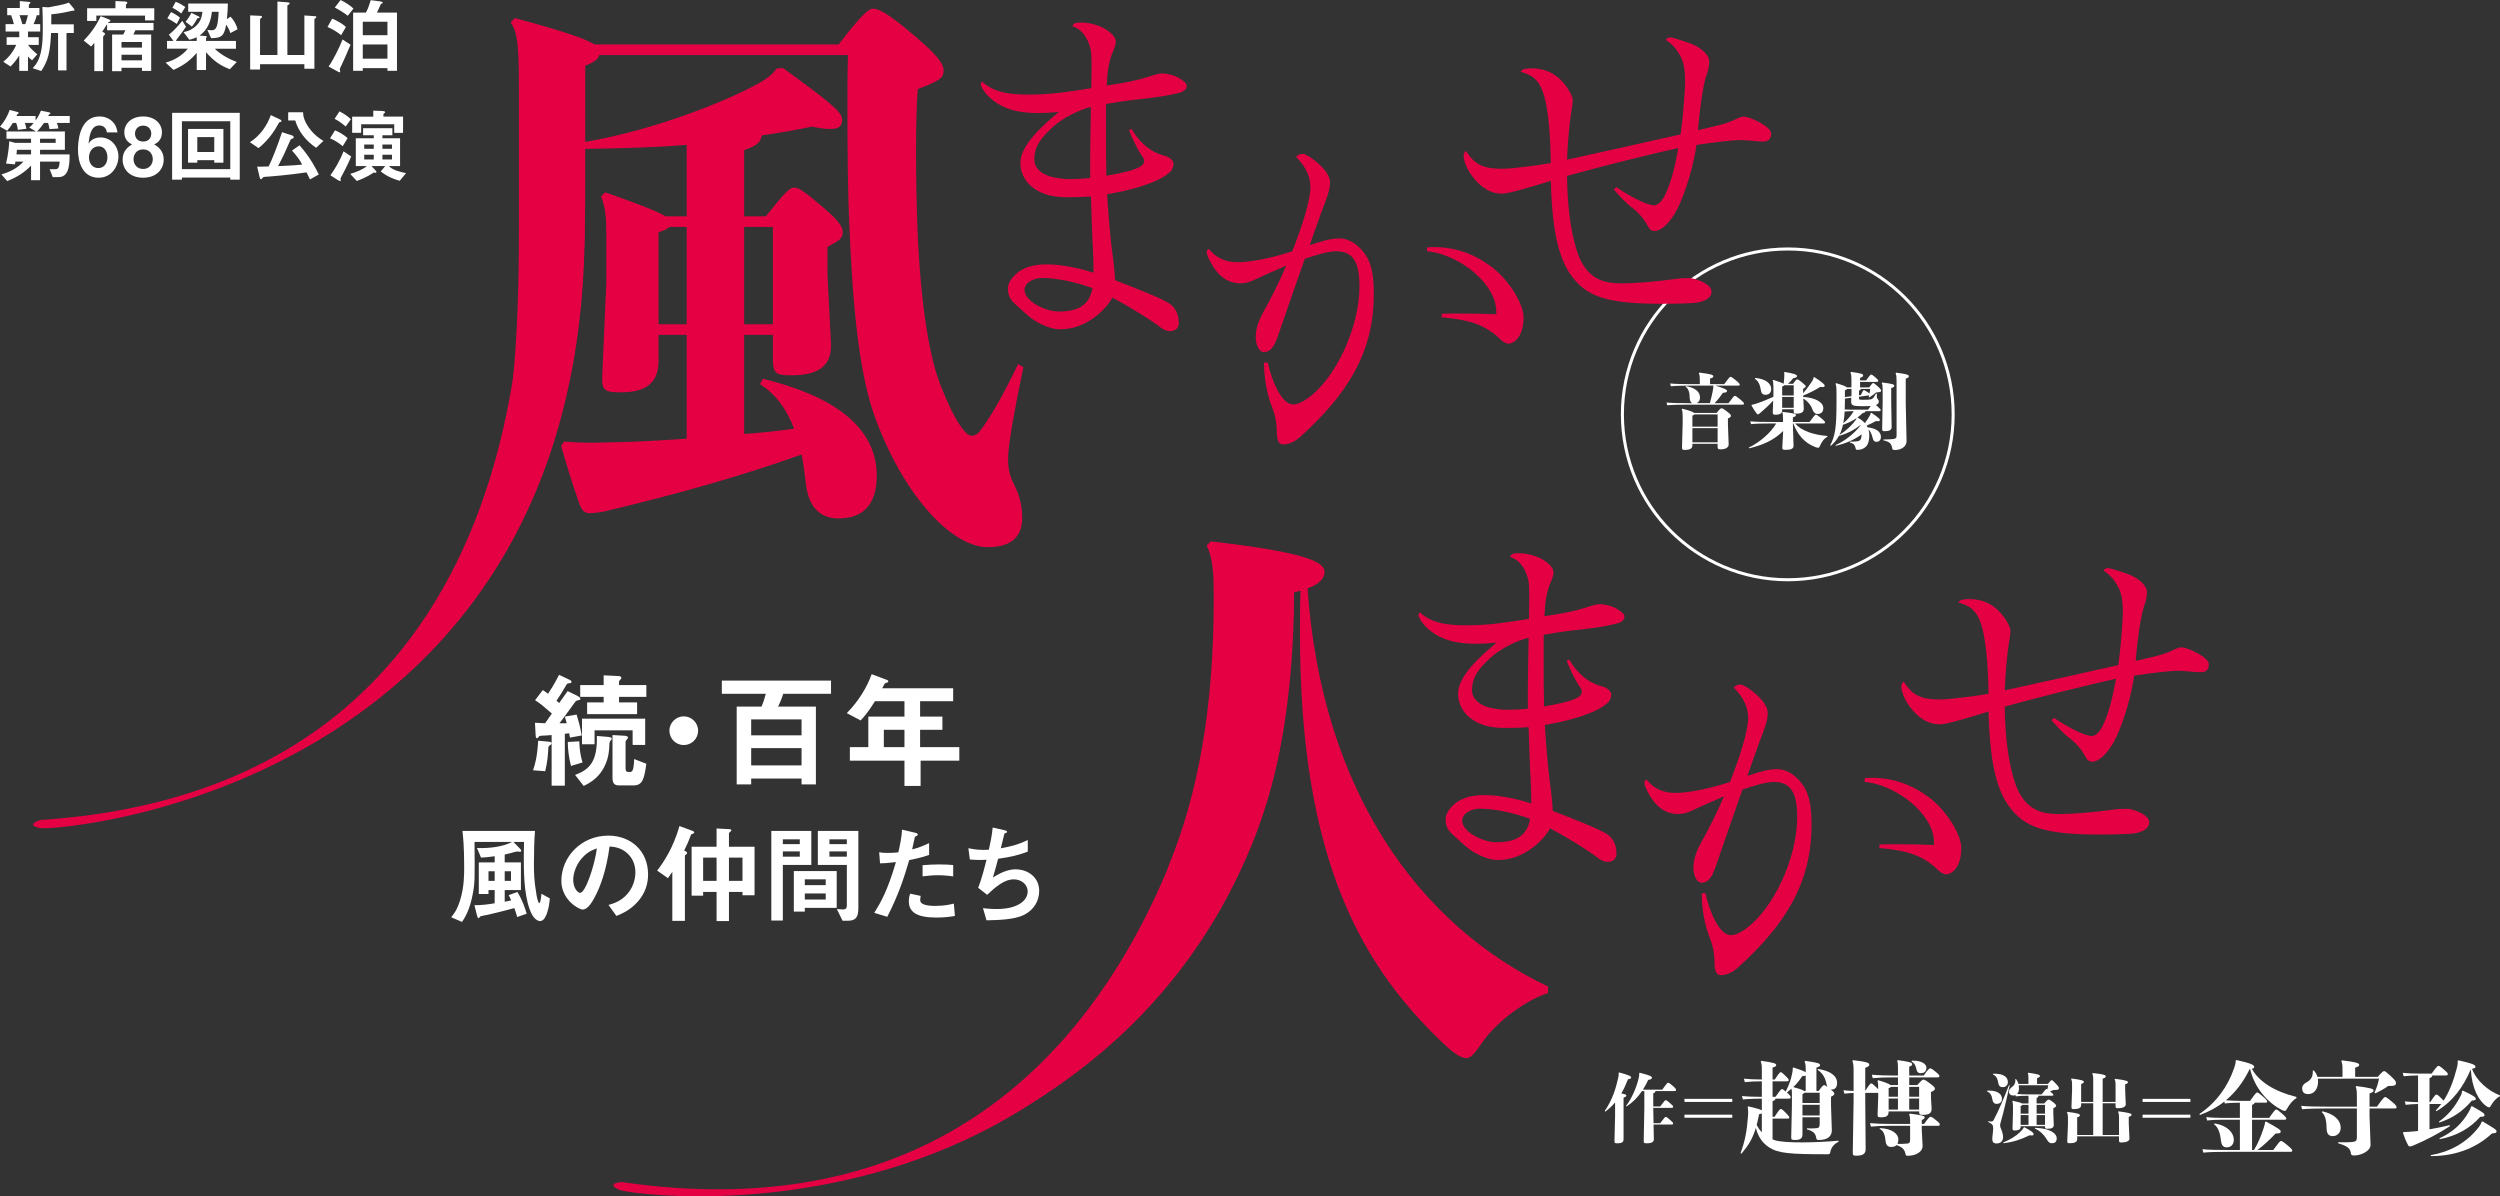 <!-- Generator: Adobe Illustrator 24.1.3, SVG Export Plug-In  -->
<svg version="1.1" xmlns="http://www.w3.org/2000/svg" xmlns:xlink="http://www.w3.org/1999/xlink" x="0px" y="0px"
	 width="697.407px" height="333.72px" viewBox="0 0 697.407 333.72"
	 style="overflow:visible;enable-background:new 0 0 697.407 333.72;" xml:space="preserve">
<rect x="0" y="0" width="697.407" height="333.72" fill="#333333" stroke="none"/>
<style type="text/css">
	.st0{fill:#FFFFFF;}
	.st1{fill:#E50044;}
</style>
<defs>
</defs>
<g>
	<g>
		<path class="st0" d="M7.809,8.801v1.58h3.002v2.144H7.809c0.812,1.129,1.94,2.1,2.596,2.618l-1.444,1.67
			c-0.564-0.384-0.881-0.699-1.151-1.061v4.017H5.371v-4.287c-0.654,1.038-1.58,2.257-2.438,3.069l-2.008-1.31
			c1.512-1.264,2.708-2.686,3.588-4.717H1.851v-2.144h3.521v-1.58H1.558V6.725h2.324c-0.136-0.474-0.451-1.67-0.768-2.482H2.009
			V2.233h3.521v-1.94l2.482,0.226c0.339,0.022,0.474,0.091,0.474,0.203c0,0.113-0.112,0.226-0.203,0.294
			C8.237,1.061,8.057,1.219,8.057,1.354v0.88h2.934v2.009h-0.722c-0.248,0.926-0.474,1.58-0.902,2.482h1.85v2.076H7.809z
			 M5.438,4.242c0.294,0.745,0.564,1.603,0.79,2.482h0.835c0.181-0.519,0.52-1.489,0.723-2.482H5.438z M20.266,3.001
			c-0.203,0-0.744,0.136-0.992,0.203c-0.113,0.022-2.618,0.609-4.966,0.79c0.023,0.723,0,1.061-0.022,2.799h6.297v2.414h-2.031
			v10.427h-2.347V9.207H14.24c-0.248,5.552-0.835,7.696-2.73,10.607l-2.393-0.79c0.745-0.835,1.219-1.399,1.716-2.618
			c0.902-2.257,1.105-4.92,1.105-8.44c0-2.008-0.022-4.017-0.113-6.025l1.399,0.09c0.248,0.023,0.587-0.045,0.677-0.045
			c3.634-0.699,4.04-0.79,5.304-1.264l1.354,1.625c0.067,0.09,0.226,0.316,0.226,0.474C20.785,3.001,20.649,3.001,20.266,3.001z"/>
		<path class="st0" d="M37.774,8.44L37.21,9.636h4.965v10.156h-2.572v-0.881h-5.71v0.948h-2.618V9.636h3.114l0.587-1.195h-5.1V6.725
			c-0.723,1.174-0.971,1.558-1.354,2.122c0.429,0.18,0.768,0.36,0.768,0.632c0,0.18-0.158,0.315-0.271,0.429
			c-0.112,0.09-0.248,0.226-0.248,0.338v9.592h-2.46v-7.922c-0.135,0.181-0.384,0.542-0.88,1.062l-2.076-1.647
			c1.76-1.828,3.362-3.882,4.739-6.815l1.94,0.744c0.249,0.091,0.768,0.294,0.768,0.52c0,0.181-0.203,0.248-0.293,0.293
			c-0.249,0.091-0.294,0.136-0.406,0.316h12.728V8.44H37.774z M40.46,5.687V4.355H26.874v1.489h-2.572V2.302H32.2V0.293l1.918,0.091
			c0.226,0,1.399-0.023,1.399,0.36c0,0.248-0.158,0.316-0.384,0.542v1.016h7.898v3.385H40.46z M39.603,11.712h-5.71v1.558h5.71
			V11.712z M39.603,15.278h-5.71v1.557h5.71V15.278z"/>
		<path class="st0" d="M64.264,9.229c-0.203-0.744-0.768-1.827-1.174-2.347c-0.586,3.182-1.264,3.724-4.197,3.769L57.832,8.35
			c0.181,0.022,1.038,0.091,1.241,0.091c1.331,0,1.737-1.196,1.918-5.146h-1.896c-0.384,4.265-2.392,5.822-3.43,6.635l1.67,0.112
			c0.181,0.022,0.338,0.046,0.338,0.226c0,0.113-0.203,0.406-0.203,0.497v0.654h8.351v2.166h-5.913
			c1.489,1.558,4.22,3.024,6.139,3.701l-1.941,2.031c-2.708-1.083-4.22-2.099-6.635-4.717v4.92h-2.595v-4.762
			c-1.692,1.941-3.386,3.386-6.478,4.739l-2.211-2.031c2.234-0.563,4.648-1.94,6.206-3.882h-5.8v-2.166h1.782l-1.264-1.761
			c0.475-0.315,1.828-1.489,3.746-3.836l1.038,1.647c-0.722,1.061-1.737,2.392-2.64,3.588c-0.068,0.113-0.113,0.226-0.158,0.361
			h5.777v-1.038c-0.474,0.248-0.632,0.293-2.031,0.722l-1.647-2.144c0.857-0.181,1.737-0.361,2.934-1.264
			c1.919-1.467,2.145-3.024,2.348-4.4h-3.973V0.992h11.059c-0.045,1.783-0.091,2.731-0.271,4.333l1.016-0.677
			c0.881,0.88,1.647,2.234,1.964,3.521L64.264,9.229z M49.324,6.68c-0.79-0.564-1.94-1.241-2.641-1.58l1.016-1.715
			c0.564,0.226,1.692,0.835,2.505,1.534L49.324,6.68z M50.565,3.769c-0.857-0.723-1.851-1.286-2.46-1.603l0.902-1.67
			c0.993,0.339,2.054,1.016,2.686,1.467L50.565,3.769z M55.102,5.055c-0.09,0.158-0.79,1.444-1.558,2.37L51.762,6.07
			c0.677-0.768,1.399-1.918,1.625-2.482l1.851,0.902c0.135,0.068,0.429,0.181,0.429,0.361C55.666,4.942,55.62,5.122,55.102,5.055z"
			/>
		<path class="st0" d="M87.955,5.122c-0.022,0.023-0.248,0.158-0.248,0.271v13.789h-2.799v-1.264H72.541v1.489h-2.753V4.287
			l2.866,0.136c0.293,0.022,0.451,0.136,0.451,0.339c0,0.135-0.181,0.248-0.293,0.315c-0.091,0.068-0.271,0.181-0.271,0.294v9.975
			h4.853V0.429l2.934,0.226c0.226,0.022,0.474,0.067,0.474,0.338c0,0.158-0.226,0.249-0.315,0.316
			c-0.113,0.045-0.316,0.158-0.316,0.271v13.767h4.739V4.311l2.979,0.203c0.226,0.022,0.361,0.067,0.361,0.248
			C88.249,4.919,88.068,5.055,87.955,5.122z"/>
		<path class="st0" d="M95.173,9.816c-1.129-0.925-2.573-1.782-3.814-2.279l1.31-2.347c1.421,0.609,2.911,1.467,3.836,2.324
			L95.173,9.816z M95.173,18.393c-0.136,0.248-0.384,0.699-0.384,0.925c0,0.091,0.112,0.497,0.112,0.587
			c0,0.136-0.045,0.271-0.18,0.271c-0.136,0-0.475-0.203-0.609-0.271l-2.438-1.354c1.173-1.647,3.023-5.259,3.882-7.538l2.233,1.467
			C97.181,13.969,95.511,17.738,95.173,18.393z M97.023,4.4c-0.857-0.677-2.348-1.67-3.634-2.279L95.015,0
			c1.331,0.632,2.844,1.647,3.588,2.392L97.023,4.4z M108.081,19.746v-0.744h-6.883v0.744h-2.686V3.521h3.565
			c0.654-1.151,1.174-2.934,1.332-3.476l2.482,0.315c0.293,0.046,0.88,0.113,0.88,0.384c0,0.068-0.045,0.158-0.136,0.203
			c-0.338,0.136-0.384,0.158-0.474,0.361c-0.022,0.045-0.677,1.534-0.993,2.212h5.574v16.226H108.081z M108.081,6.07h-6.883v3.746
			h6.883V6.07z M108.081,12.412h-6.883v3.949h6.883V12.412z"/>
		<path class="st0" d="M15.865,34.297c0.203,0.43,0.294,0.768,0.429,1.558l-2.482,0.158c-0.112-0.677-0.203-1.083-0.406-1.716
			h-1.128c-0.678,0.926-1.129,1.558-1.941,2.37H18.1v5.123h-6.929v1.286h8.237c0.022,0.88,0,2.663-0.338,3.927
			c-0.632,2.415-2.189,2.415-3.092,2.415h-1.264l-0.858-2.212h1.58c0.902,0,1.083-0.632,1.219-2.121h-5.484v5.19H8.666V46.19
			c-1.828,1.964-4.152,3.34-6.657,4.333L0.384,48.65c2.324-0.654,4.536-1.76,6.139-3.565H4.333c-0.067,0.361-0.09,0.451-0.181,0.767
			l-2.46-0.226c0.655-2.708,0.881-5.506,0.881-6.229l1.625,0.451h4.468v-1.15h-6.86v-2.031h8.237l-1.896-1.105
			c0.519-0.406,0.79-0.678,1.241-1.265h-2.46c0.158,0.406,0.293,0.768,0.429,1.625l-2.37,0.294
			c-0.112-0.835-0.226-1.264-0.474-1.919H3.589c-0.632,1.039-1.038,1.558-1.603,2.167L0,35.336c1.332-1.58,2.076-2.935,2.708-4.672
			l2.257,0.609c0.113,0.022,0.249,0.09,0.249,0.248c0,0.136-0.113,0.203-0.316,0.316c-0.136,0.09-0.136,0.112-0.293,0.519H9.93
			v1.241c0.632-0.902,1.062-1.625,1.49-2.73l2.46,0.519c0.067,0.022,0.18,0.091,0.18,0.203c0,0.113-0.112,0.181-0.248,0.249
			c-0.158,0.09-0.181,0.135-0.361,0.519h6.004v1.94H15.865z M8.666,41.79H4.717c-0.067,0.857-0.067,0.925-0.112,1.286h4.062V41.79z
			 M15.526,38.698h-4.355v1.15h4.355V38.698z"/>
		<path class="st0" d="M27.528,49.576c-4.536,0-5.777-4.401-5.777-7.786c0-1.738,0.158-9.298,6.049-9.298
			c1.354,0,2.572,0.474,3.521,1.376c0.902,0.858,1.173,1.58,1.467,3.069h-2.979c-0.09-1.016-0.812-1.94-2.076-1.94
			c-2.414,0-2.775,2.889-3.046,5.101c0.857-1.49,2.459-1.761,3.362-1.761c2.753,0,4.987,2.279,4.987,5.326
			C33.035,46.371,31.14,49.576,27.528,49.576z M27.528,40.819c-1.782,0-2.708,1.58-2.708,3.114c0,1.716,1.061,2.957,2.596,2.957
			c1.376,0,2.55-1.062,2.55-2.979C29.966,42.151,29.019,40.819,27.528,40.819z"/>
		<path class="st0" d="M39.938,49.576c-3.701,0.022-5.732-2.303-5.732-5.078c0-2.527,1.692-3.634,2.618-4.221
			c-1.986-0.88-2.145-2.617-2.145-3.385c0-2.279,1.851-4.4,5.259-4.4c3.385,0,5.235,2.121,5.235,4.4
			c0,0.812-0.158,2.505-2.144,3.385c0.947,0.587,2.64,1.693,2.64,4.221C45.67,47.273,43.616,49.576,39.938,49.576z M39.938,41.677
			c-2.054,0-2.686,1.647-2.686,2.73c0,1.287,0.835,2.731,2.686,2.731c1.828,0,2.686-1.444,2.686-2.731
			C42.624,43.324,41.969,41.677,39.938,41.677z M39.938,35.042c-1.513,0-2.279,1.105-2.279,2.234c0,1.061,0.632,2.212,2.279,2.212
			c1.625,0,2.257-1.151,2.257-2.212C42.195,36.147,41.45,35.042,39.938,35.042z"/>
		<path class="st0" d="M64.241,50.117V49.53H50.746v0.587h-2.731V31.477h18.867v18.641H64.241z M64.241,33.823H50.746v13.36h13.495
			V33.823z M59.772,45.378v-0.699h-4.738v0.699h-2.573v-9.41h9.862v9.41H59.772z M59.772,38.247h-4.738v4.152h4.738V38.247z"/>
		<path class="st0" d="M78.16,34.049c-0.293,0.068-0.293,0.068-0.496,0.451c-2.212,4.153-4.762,6.184-5.552,6.815l-2.392-1.646
			c2.73-1.693,4.807-4.604,5.822-7.561l2.708,1.286c0.181,0.091,0.271,0.248,0.271,0.339C78.521,33.959,78.318,34.026,78.16,34.049z
			 M86.466,50.05c-0.339-0.745-0.542-1.151-0.948-1.964c-5.483,0.79-9.613,1.106-11.555,1.241c-0.315,0.022-0.519,0.046-0.677,0.249
			c-0.271,0.36-0.294,0.405-0.451,0.405c-0.226,0-0.339-0.248-0.406-0.541l-0.7-2.956c0.497,0.022,0.768,0.022,3.205-0.046
			c0.925-1.782,2.55-5.958,3.746-9.568l2.799,0.902c0.293,0.091,0.451,0.294,0.451,0.475c0,0.293-0.158,0.36-0.609,0.519
			c-0.226,0.067-0.248,0.158-0.564,0.857c-1.512,3.476-1.692,3.859-3.182,6.726c3.994-0.181,5.28-0.294,6.725-0.429
			c-0.654-1.264-1.354-2.234-2.844-3.927l2.1-1.467c3.137,3.565,4.648,6.68,5.371,8.146L86.466,50.05z M88.181,41.226
			c-3.024-2.054-4.987-4.739-5.822-7.628h-1.964v-2.279h4.152c0.023,0.699,0.091,2.121,1.603,4.266
			c1.558,2.211,3.34,3.272,4.085,3.724L88.181,41.226z"/>
		<path class="st0" d="M95.602,40.774c-1.016-0.835-2.325-1.715-3.543-2.189l1.398-2.234c1.196,0.475,2.596,1.332,3.521,2.189
			L95.602,40.774z M95.173,49.396c-0.181,0.293-0.203,0.36-0.203,0.474c0,0.067,0.112,0.384,0.112,0.451s-0.045,0.181-0.181,0.181
			c-0.248,0-0.88-0.406-0.902-0.429l-1.828-1.174c1.174-1.625,2.596-3.927,3.656-6.68l2.144,1.422
			C97.203,45.559,95.533,48.809,95.173,49.396z M96.437,35.29c-1.332-1.15-2.325-1.737-3.092-2.144l1.354-2.076
			c1.647,0.857,2.37,1.444,3.183,2.188L96.437,35.29z M111.512,50.434c-1.489-0.406-3.476-1.129-5.304-2.618l1.264-1.489h-3.836
			l1.173,1.264c0.113,0.112,0.203,0.203,0.203,0.384c0,0.158-0.09,0.226-0.315,0.226c-0.091,0-0.181,0-0.475-0.067
			c-0.293,0.226-1.873,1.331-4.693,2.347L97.7,48.515c1.737-0.519,3.633-1.286,4.626-2.188h-3.069v-7.764h5.011v-0.835h-2.979
			v-1.963h8.17v1.963h-2.776v0.835h4.92v7.764h-3.114c1.061,1.196,3.498,1.715,4.784,1.963L111.512,50.434z M109.977,37.073v-2.415
			h-9.229v2.393h-2.506v-4.514h5.891v-1.67l2.393,0.09c0.632,0.022,0.925,0.136,0.925,0.361c0,0.067-0.045,0.136-0.158,0.203
			c-0.181,0.136-0.338,0.248-0.338,0.339v0.677h5.483v4.536H109.977z M104.268,40.323h-2.663v1.195h2.663V40.323z M104.268,43.166
			h-2.663v1.31h2.663V43.166z M109.345,40.323h-2.663v1.195h2.663V40.323z M109.345,43.166h-2.663v1.31h2.663V43.166z"/>
	</g>
	<g>
		<g>
			<path class="st0" d="M451.719,299.173c2.824,0.795,3.306,1.046,3.306,1.402c0,0.209-0.146,0.397-0.879,0.502
				c-0.544,1.381-1.13,2.698-1.861,3.953c1.088,0.188,1.401,0.335,1.401,0.586c0,0.23-0.146,0.355-0.774,0.565v11.693
				c0,0.837-0.69,1.067-1.715,1.067c-0.67,0-0.837-0.042-0.816-0.753l0.168-6.862v-3.786c-0.754,0.921-1.653,1.757-2.72,2.553
				l-0.168-0.168c2.155-3.222,3.055-6.004,3.808-9.539c0.062-0.272,0.084-0.481,0.084-0.712c0-0.125,0-0.251-0.021-0.397
				L451.719,299.173z M458.706,309.257v-4.896h-0.648c-1.234,1.82-2.657,3.242-4.33,4.31l-0.126-0.146
				c1.548-2.029,2.804-4.896,3.431-7.364c0.188-0.731,0.251-1.15,0.251-1.485c0-0.104,0-0.209-0.021-0.292l0.167-0.126
				c2.992,0.753,3.39,1.025,3.39,1.401c0,0.335-0.293,0.481-1.025,0.586c-0.46,1.004-0.962,1.903-1.485,2.74h5.377
				c1.233-1.694,1.443-1.945,1.652-1.945s0.46,0.146,1.234,0.816c0.878,0.753,0.983,0.962,0.983,1.192
				c0,0.251-0.126,0.313-0.503,0.313h-5.229c-0.042,0.313-0.209,0.481-0.628,0.648v3.661h1.925c1.13-1.507,1.381-1.758,1.548-1.758
				c0.23,0,0.461,0.168,1.13,0.754c0.795,0.689,0.941,0.836,0.941,1.066c0,0.251-0.125,0.313-0.46,0.313h-5.084l0.084,4.289h1.841
				c1.13-1.506,1.381-1.758,1.548-1.758c0.21,0,0.419,0.105,1.109,0.732c0.773,0.712,0.962,0.858,0.962,1.088
				c0,0.251-0.125,0.313-0.46,0.313h-5l0.084,4.059c0.021,0.754-0.544,1.172-2.009,1.172c-0.711,0-0.837-0.084-0.815-0.795
				L458.706,309.257z"/>
			<path class="st0" d="M469.897,307.395v-0.857h13.348v0.857H469.897z M469.897,311.809v-0.857h13.348v0.857H469.897z"/>
			<path class="st0" d="M499.878,308.317v-2.883c0-0.679,0-1.215-0.141-1.724c-0.396,0.367-0.848,0.706-1.271,1.045
				c0.876,0.792,1.073,1.046,1.073,1.385c0,0.227-0.142,0.34-0.594,0.34H495.3c-0.027,0.311-0.197,0.452-0.819,0.706v4.352h0.565
				c1.215-1.893,1.526-2.176,1.724-2.176c0.227,0,0.509,0.17,1.271,0.961c0.989,0.989,1.103,1.215,1.103,1.441
				c0,0.197-0.142,0.282-0.424,0.282h-4.239v5.793c0.198,0.085,0.396,0.17,0.594,0.227c1.328,0.452,4.183,0.622,7.63,0.622
				c2.798,0,6.98-0.17,10.174-0.48v0.311c-1.188,0.565-2.035,1.526-2.289,2.854c-0.113,0.564-0.227,0.621-0.735,0.621
				c-10.568,0-13.762-0.254-16.334-1.921c-1.667-1.074-3.052-2.798-3.701-5.426c-0.989,3.249-2.177,4.973-4.013,7.178l-0.255-0.142
				c1.243-3.307,1.78-6.273,2.063-10.174c0.056-0.564,0.056-1.017,0.056-1.384c0-0.622-0.056-0.989-0.141-1.329l0.197-0.169
				c2.317,0.537,3.335,0.848,3.759,1.13v-3.277c-1.611,0-3.561,0.056-5.284,0.226l-0.255-0.961c1.894,0.198,3.928,0.227,5.539,0.227
				v-4.324c-1.865,0-3.476,0.085-4.748,0.227l-0.254-0.961c1.413,0.142,3.108,0.226,5.002,0.226V298.2
				c0-1.131-0.085-1.47-0.311-2.063l0.197-0.197c3.561,0.509,4.126,0.734,4.126,1.187c0,0.34-0.367,0.509-1.018,0.679v3.334h0.622
				c1.271-1.893,1.413-2.034,1.667-2.034c0.198,0,0.339,0.085,1.103,0.819c1.045,1.018,1.102,1.159,1.102,1.413
				c0,0.226-0.112,0.311-0.621,0.311h-3.872v4.324h0.819c1.385-1.979,1.611-2.148,1.781-2.148c0.226,0,0.424,0.085,1.073,0.679
				c1.046-2.119,1.498-3.532,1.809-5.144c0.085-0.367,0.142-0.763,0.142-1.215v-0.198l0.197-0.169
				c2.035,0.649,2.996,1.045,3.42,1.356V298.2c0-1.131-0.085-1.47-0.311-2.063l0.197-0.197c3.561,0.509,4.126,0.734,4.126,1.187
				c0,0.34-0.367,0.509-1.018,0.679v6.527h0.622c1.046-1.469,1.3-1.61,1.525-1.61c0.227,0,0.396,0.085,0.961,0.537
				c-0.141-0.255-0.254-0.537-0.311-0.876c-0.254-1.526-0.961-2.939-2.486-3.957l0.141-0.226c3.477,0.509,5.312,1.979,5.312,3.871
				c0,1.3-0.593,1.865-1.525,1.865c-0.085,0-0.198,0-0.283-0.028c0.849,0.679,1.046,0.904,1.046,1.188
				c0,0.282-0.254,0.536-0.933,0.848v2.43l0.227,6.839c0.057,1.95-1.441,2.798-3.589,2.798c-0.594,0-0.679-0.113-0.792-0.734
				c-0.226-1.131-0.819-1.752-2.571-2.232v-0.283c0.339,0,0.707,0.028,1.046,0.028c0.594,0,1.187-0.028,1.724-0.085
				c0.537-0.056,0.791-0.282,0.791-1.187v-1.837h-4.804v4.832c0,1.103-0.707,1.498-2.035,1.498c-0.988,0-1.13-0.142-1.102-0.819
				L499.878,308.317z M491.485,310.577c-0.17,0.113-0.424,0.198-0.763,0.255c-0.227,1.13-0.452,2.119-0.679,2.995
				c0.396,0.735,0.848,1.441,1.441,2.035V310.577z M503.722,304.332v-4.267c-0.198,0.057-0.509,0.113-0.961,0.141
				c-0.763,1.159-1.498,2.12-2.515,3.053c0.848,0.254,2.373,0.593,3.023,1.073H503.722z M502.817,307.695h4.804v-2.854h-4.267
				c-0.085,0.142-0.283,0.255-0.537,0.396V307.695z M502.817,308.204v2.967h4.804v-2.967H502.817z"/>
			<path class="st0" d="M523.949,303.513c0-0.989-0.028-1.413-0.198-1.979l0.198-0.197c2.119,0.622,3.08,1.046,3.419,1.356h2.091
				v-2.147h-1.13c-2.798,0-4.211,0.084-5.906,0.226l-0.254-0.961c1.836,0.142,3.334,0.227,6.16,0.227h1.13v-2.346
				c0-0.989-0.056-1.328-0.226-1.752l0.197-0.198c2.968,0.424,3.985,0.622,3.985,1.103c0,0.311-0.057,0.424-0.819,0.734v2.459h4.041
				c1.243-1.809,1.61-2.007,1.809-2.007c0.197,0,0.48,0.113,1.385,0.848c1.073,0.848,1.187,1.074,1.187,1.301
				c0,0.282-0.142,0.367-0.565,0.367h-7.855v2.147h2.26c1.131-1.3,1.47-1.526,1.668-1.526c0.311,0,0.649,0.17,1.752,0.989
				c1.102,0.819,1.498,1.187,1.498,1.555c0,0.339-0.283,0.536-1.103,0.933v1.667l0.17,2.883c0.085,1.384-0.876,1.809-2.346,1.809
				c-1.018,0-1.131-0.085-1.131-0.961h-8.506c0,1.271-0.649,1.639-2.034,1.639c-0.933,0-1.074-0.057-1.046-0.848l0.17-4.832v-1.131
				h-3.617v2.147l0.112,13.593c0,1.385-0.988,1.78-2.543,1.78c-0.933,0-1.074-0.028-1.046-1.073l0.227-14.045v-2.374
				c-0.848,0.028-1.695,0.085-2.571,0.198l-0.255-0.961c0.961,0.112,1.894,0.169,2.826,0.197v-5.821
				c0-1.328-0.113-1.978-0.339-2.543l0.197-0.227c4.126,0.509,4.521,0.792,4.521,1.271c0,0.34-0.254,0.537-1.13,0.877v6.414
				c1.243-1.893,1.44-2.062,1.639-2.062c0.282,0,0.424,0.113,1.385,1.018c0.254,0.254,0.452,0.424,0.594,0.593V303.513z
				 M524.401,314.703c3.532,0.113,5.171,1.725,5.171,3.108c0,0.509-0.085,0.933-0.254,1.272c0.367,0,0.706,0.028,0.989,0.028
				c0.536,0,1.017-0.028,1.639-0.085c0.763-0.085,0.904-0.283,0.904-1.188v-3.786h-5.03c-2.798,0-4.211,0.085-5.906,0.226
				l-0.254-0.961c1.837,0.142,3.334,0.227,6.16,0.227h5.03v-0.791c0-0.933-0.057-1.441-0.282-1.78l0.197-0.312
				c3.278,0.424,4.154,0.594,4.154,1.018c0,0.255-0.17,0.509-0.819,0.763v1.103h0.649c1.244-1.809,1.611-2.007,1.809-2.007
				c0.198,0,0.48,0.113,1.385,0.848c1.074,0.849,1.188,1.074,1.188,1.301c0,0.282-0.142,0.367-0.565,0.367h-4.465v1.271l0.226,4.183
				c0.113,1.921-2.062,2.91-4.069,2.91c-0.564,0-0.621-0.085-0.734-0.649c-0.198-0.904-0.679-1.752-2.459-2.317
				c-0.311,0.311-0.791,0.509-1.497,0.509c-0.876,0-1.441-0.48-1.555-1.611c-0.142-1.582-0.537-2.938-1.667-3.447L524.401,314.703z
				 M526.859,305.943h2.6v-2.741h-1.949c-0.085,0.141-0.255,0.226-0.65,0.367V305.943z M526.859,306.452v3.08h2.6v-3.08H526.859z
				 M532.597,303.202v2.741h2.769v-2.741H532.597z M532.597,306.452v3.08h2.769v-3.08H532.597z M533.359,295.883h0.282
				c2.628,0,3.759,1.074,3.759,1.922c0,0.763-0.339,1.582-1.611,1.582c-0.791,0-1.073-0.48-1.243-1.356
				c-0.169-0.904-0.594-1.497-1.3-1.922L533.359,295.883z"/>
			<path class="st0" d="M554.372,304.235h0.46c2.573,0,3.641,1.025,3.641,2.344c0,0.92-0.67,1.359-1.485,1.359
				c-0.648,0-1.067-0.397-1.192-1.234c-0.168-1.213-0.628-1.861-1.485-2.259L554.372,304.235z M554.644,312.812
				c0.293,0.042,0.419,0.042,0.816,0.042c0.293,0,0.523-0.083,0.711-0.439c1.339-2.51,2.657-5.627,4.268-9.706l0.188,0.083
				c-1.088,4.687-1.61,7.134-2.427,9.979c-0.188,0.627-0.229,0.815-0.229,1.024c0,0.251-0.021,0.481,0.083,0.712
				c0.439,1.024,0.732,1.966,0.732,2.656c0,1.025-0.544,1.82-1.82,1.82c-0.878,0-1.192-0.46-1.192-1.192
				c0-0.481,0.063-1.067,0.146-1.632c0.063-0.46,0.104-0.921,0.104-1.255c0-0.983-0.083-1.298-1.443-1.925L554.644,312.812z
				 M556.004,299.528h0.46c2.573,0,3.661,1.025,3.661,2.344c0,0.773-0.564,1.401-1.381,1.401c-0.92,0-1.192-0.439-1.317-1.276
				c-0.168-1.088-0.586-1.903-1.485-2.259L556.004,299.528z M558.828,318.712c2.029-0.837,3.724-1.924,4.665-2.887
				c0.606-0.606,0.879-0.92,1.066-1.297l0.21-0.062c2.176,1.192,2.531,1.568,2.531,1.945c0,0.251-0.168,0.335-0.565,0.335
				c-0.146,0-0.334-0.021-0.564-0.042c-2.469,1.213-4.623,1.903-7.301,2.218L558.828,318.712z M562.238,305.491
				c-0.188,0.083-0.377,0.125-0.586,0.125c-0.648,0-1.214-0.313-1.214-1.024c0-0.565,0.314-0.963,0.69-1.234
				c0.795-0.586,1.088-1.109,1.088-1.967c0-0.104-0.021-0.23-0.021-0.355l0.188-0.042c0.313,0.46,0.544,0.837,0.69,1.381h2.782
				v-1.632c0-0.628-0.021-0.983-0.168-1.339l0.146-0.146c2.595,0.355,3.222,0.564,3.222,0.899c0,0.272-0.188,0.397-0.795,0.606
				v1.611h3.033c0.732-0.879,0.858-1.046,1.025-1.046c0.23,0,0.377,0.104,1.172,0.962c0.753,0.795,0.878,1.025,0.878,1.36
				c0,0.292-0.271,0.418-1.59,0.438c-0.293,0.126-0.564,0.252-0.878,0.377c0.836,0.69,0.92,0.815,0.92,1.004
				c0,0.146-0.125,0.209-0.46,0.209h-3.703c-0.021,0.293-0.104,0.481-0.522,0.607v1.548h2.134c0.795-0.983,1.046-1.088,1.213-1.088
				c0.23,0,0.565,0.167,1.192,0.67c0.732,0.585,0.921,0.836,0.921,1.046c0,0.229-0.23,0.438-0.795,0.69v1.422l0.125,3.264
				c0.021,0.815-0.69,1.046-1.736,1.046c-0.627,0-0.711-0.104-0.711-0.544v-0.167h-6.799v0.167c0,0.732-0.628,1.025-1.59,1.025
				c-0.565,0-0.69-0.084-0.67-0.69l0.126-4.101v-1.966c0-0.649-0.042-0.963-0.168-1.381l0.146-0.146
				c1.653,0.355,2.322,0.564,2.553,0.753h1.799v-2.155c-1.443,0-2.552,0.042-3.557,0.168L562.238,305.491z M563.158,302.75
				c0.042,0.272,0.062,0.586,0.062,0.941c0,0.628-0.209,1.151-0.544,1.485c1.047,0.104,2.176,0.126,3.578,0.126h3.263
				c1.088-1.36,1.234-1.527,1.381-1.527c0.063,0,0.126,0.021,0.251,0.084c0.104-0.355,0.188-0.732,0.251-1.109H563.158z
				 M565.878,310.679v-2.468h-1.694c-0.062,0.125-0.188,0.209-0.502,0.334v2.134H565.878z M565.878,313.796v-2.74h-2.196v2.74
				H565.878z M567.698,314.612c4.205,0.146,6.046,1.568,6.046,2.929c0,1.066-0.565,1.381-1.381,1.381
				c-0.67,0-1.004-0.419-1.507-1.256c-0.669-1.108-1.777-2.238-3.222-2.845L567.698,314.612z M568.138,310.679h2.343v-2.468h-2.343
				V310.679z M568.138,311.056v2.74h2.343v-2.74H568.138z"/>
			<path class="st0" d="M579.454,316.62h4.477v-8.849h-3.368v0.564c0,0.711-0.731,1.067-1.966,1.067
				c-0.628,0-0.754-0.084-0.732-0.648l0.167-4.582v-1.59c0-0.857-0.083-1.192-0.271-1.569l0.146-0.146
				c2.803,0.356,3.41,0.607,3.41,0.921c0,0.272-0.252,0.46-0.754,0.606v5h3.368v-6.15c0-1.004-0.083-1.381-0.271-1.757l0.146-0.146
				c3.054,0.313,3.619,0.585,3.619,0.878c0,0.314-0.188,0.481-0.858,0.69v6.485h3.599v-4.519c0-1.067-0.062-1.381-0.272-1.778
				l0.146-0.146c2.992,0.377,3.578,0.628,3.578,0.921c0,0.271-0.188,0.439-0.774,0.606v1.632l0.167,3.933
				c0.021,0.712-0.815,1.109-2.112,1.109c-0.648,0-0.732-0.084-0.732-0.649v-0.731h-3.599v8.849h4.561v-4.665
				c0-1.066-0.062-1.381-0.271-1.778l0.146-0.146c2.991,0.377,3.619,0.628,3.619,0.921c0,0.271-0.188,0.439-0.774,0.606v1.82
				l0.188,4.226c0.042,0.711-0.879,1.108-2.176,1.108c-0.648,0-0.732-0.083-0.732-0.648v-1.066h-11.673v0.857
				c0,0.711-0.753,1.067-2.029,1.067c-0.628,0-0.753-0.084-0.732-0.649l0.188-4.581v-1.799c0-0.858-0.084-1.192-0.271-1.569
				l0.146-0.146c2.949,0.355,3.451,0.606,3.451,0.921c0,0.271-0.167,0.439-0.753,0.606V316.62z"/>
			<path class="st0" d="M597.695,307.395v-0.857h13.348v0.857H597.695z M597.695,311.809v-0.857h13.348v0.857H597.695z"/>
			<path class="st0" d="M628.948,307.61c-0.057,0.282-0.227,0.452-0.707,0.594v3.646h4.776c1.356-1.95,1.724-2.346,1.949-2.346
				c0.255,0,0.594,0.254,1.555,1.073c1.073,0.933,1.271,1.244,1.271,1.47c0,0.255-0.198,0.312-0.537,0.312h-9.015v8.449h0.537
				c1.158-1.894,1.922-3.787,2.713-6.16c0.282-0.82,0.339-1.216,0.396-1.696l0.282-0.057c3.562,1.922,4.069,2.374,4.069,2.713
				c0,0.452-0.282,0.594-1.158,0.594h-0.254c-1.583,1.639-3.222,3.222-5.087,4.606h4.408c1.356-1.865,1.894-2.516,2.147-2.516
				c0.255,0,0.594,0.17,1.78,1.159c1.188,0.989,1.385,1.271,1.385,1.526c0,0.254-0.141,0.339-0.593,0.339h-17.295
				c-2.911,0-5.454,0.057-6.924,0.226l-0.254-0.961c1.639,0.17,4.183,0.227,7.178,0.227h3.278v-8.449h-4.776
				c-1.328,0-3.165,0.056-4.352,0.226l-0.255-0.961c1.356,0.17,3.278,0.227,4.606,0.227h4.776v-4.239
				c-1.328,0-3.053,0.057-4.211,0.227l-0.142-0.537c-2.062,1.639-4.323,2.826-6.782,3.73l-0.169-0.255
				c4.86-3.335,7.912-7.658,9.721-12.886c0.282-0.849,0.396-1.301,0.396-1.753v-0.254l0.255-0.17
				c4.408,0.989,4.917,1.441,4.917,1.894c0,0.255-0.085,0.424-0.65,0.537c1.894,3.532,6.302,6.358,12.435,7.856v0.339
				c-1.243,0.734-2.007,1.894-2.572,2.883c-0.282,0.508-0.452,0.678-0.649,0.678c-0.198,0-0.396-0.028-0.848-0.254
				c-3.646-1.865-7.546-5.85-8.846-11.417l-0.141,0.028c-1.809,3.73-4.041,6.527-6.613,8.676c1.3,0.112,2.883,0.169,4.041,0.169
				h2.713c1.356-1.95,1.725-2.346,1.95-2.346c0.254,0,0.594,0.255,1.555,1.074c1.073,0.933,1.271,1.243,1.271,1.47
				c0,0.254-0.198,0.311-0.537,0.311H628.948z M617.757,313.403c3.702,0.565,5.397,2.685,5.397,4.55c0,1.413-0.904,2.12-1.978,2.12
				c-0.961,0-1.47-0.565-1.611-1.922c-0.226-1.865-0.621-3.561-1.949-4.55L617.757,313.403z"/>
			<path class="st0" d="M657.483,308.713v-2.685c0-1.725-0.085-2.317-0.339-2.854l0.197-0.198c3.363,0.424,4.805,0.735,4.805,1.159
				c0,0.367-0.198,0.593-1.131,0.904v3.674h2.063c1.582-2.204,2.006-2.685,2.316-2.685c0.255,0,0.707,0.339,1.894,1.328
				c1.188,0.988,1.271,1.271,1.271,1.525c0,0.255-0.141,0.34-0.593,0.34h-6.952v2.119l0.282,7.997
				c0.057,1.724-2.628,2.995-4.521,2.995c-0.791,0-0.904-0.112-0.988-0.734c-0.17-1.3-1.159-1.979-3.505-2.656v-0.311
				c0.48,0,1.103,0.028,1.725,0.028c0.763,0,1.554-0.028,2.176-0.085c1.018-0.113,1.3-0.339,1.3-1.328v-8.025h-8.365
				c-2.91,0-5.453,0.056-6.923,0.226l-0.255-0.961c1.64,0.17,4.183,0.227,7.178,0.227H657.483z M646.604,300.913
				c0.028,0.254,0.057,0.537,0.057,0.791c0,2.119-1.159,3.504-2.713,3.504c-0.961,0-1.724-0.311-1.724-1.639
				c0-0.734,0.48-1.243,1.271-1.667c1.271-0.707,1.695-1.668,1.695-2.911v-0.339l0.255-0.057c0.536,0.565,0.848,1.187,1.045,1.809
				h6.98v-2.119c0-1.018-0.057-1.696-0.339-2.289l0.197-0.198c3.844,0.48,4.805,0.735,4.805,1.271c0,0.312-0.198,0.509-1.131,0.764
				v2.571h6.302c1.271-1.413,1.526-1.61,1.78-1.61c0.227,0,0.65,0.282,1.78,1.328c1.3,1.187,1.526,1.61,1.526,1.921
				c0,0.764-0.283,0.904-2.176,0.904c-1.046,0.764-2.205,1.413-3.617,2.063l-0.198-0.198c0.565-1.243,1.046-2.656,1.271-3.899
				H646.604z M647.847,310.013c3.193,0.706,5.115,2.373,5.115,4.635c0,1.384-1.018,2.288-2.204,2.288
				c-0.933,0-1.695-0.452-1.724-2.119c-0.057-2.571-0.452-3.759-1.356-4.578L647.847,310.013z"/>
			<path class="st0" d="M674.546,307.978c-1.271,0.028-2.402,0.085-3.448,0.227l-0.254-0.961c1.187,0.142,2.402,0.197,3.702,0.226
				v-7.46c-1.696,0.028-2.911,0.085-4.013,0.226l-0.255-0.96c1.498,0.169,3.023,0.226,5.312,0.226h2.741
				c1.385-1.922,1.696-2.176,1.894-2.176c0.198,0,0.537,0.169,1.441,0.961c1.074,0.904,1.187,1.13,1.187,1.356
				c0,0.282-0.141,0.367-0.564,0.367h-3.759c-0.057,0.396-0.255,0.594-0.791,0.734v6.726h0.197c1.215-1.837,1.498-2.119,1.695-2.119
				c0.255,0,0.509,0.142,1.272,0.904c0.367,0.367,0.593,0.622,0.763,0.791c1.752-2.685,2.883-5.906,3.702-9.1
				c0.169-0.678,0.254-1.073,0.254-1.525c0-0.142-0.028-0.283-0.028-0.452l0.255-0.17c3.871,0.876,4.719,1.271,4.719,1.752
				c0,0.34-0.197,0.48-0.961,0.594c1.244,3.391,4.466,6.132,7.8,7.433l-0.028,0.254c-1.018,0.48-1.894,1.498-2.486,2.571
				c-0.227,0.396-0.312,0.509-0.48,0.509c-0.198,0-0.424-0.085-0.565-0.169c-2.459-1.611-4.323-5.313-4.578-10.428
				c-2.147,5.002-5.087,9.015-9.58,11.671l-0.197-0.227c0.564-0.564,1.073-1.158,1.525-1.78h-3.277v7.065
				c1.837-0.312,3.701-0.707,5.623-1.159l0.113,0.255c-3.25,2.119-6.782,3.956-10.201,5.397c-0.537,0.226-0.82,0.282-1.018,0.282
				c-0.227,0-0.367-0.113-0.537-0.452c-0.537-0.989-1.018-2.176-1.385-3.335l0.142-0.226c0.904-0.028,1.865-0.085,2.77-0.17
				c0.424-0.028,0.876-0.084,1.3-0.141V307.978z M692.575,312.839c3.222,1.949,3.871,2.288,3.871,2.797
				c0,0.34-0.311,0.537-1.271,0.537c-4.747,4.465-10.852,6.358-17.068,6.33l-0.028-0.254c5.256-0.904,10.004-3.392,13.451-7.885
				c0.282-0.396,0.622-0.933,0.763-1.441L692.575,312.839z M687.064,304.247c2.713,1.272,3.589,1.809,3.589,2.289
				c0,0.255-0.142,0.452-1.074,0.48c-2.713,3.137-5.312,4.833-9.07,6.133l-0.142-0.255c2.486-1.752,4.465-4.013,6.16-7.375
				c0.198-0.396,0.255-0.622,0.283-1.159L687.064,304.247z M689.636,308.6c2.854,1.61,3.448,1.978,3.448,2.458
				c0,0.283-0.142,0.48-0.989,0.48h-0.198c-2.713,3.109-6.527,5.369-11.304,6.246l-0.057-0.255c3.787-1.695,6.33-4.183,8.139-7.319
				c0.424-0.734,0.565-1.073,0.65-1.525L689.636,308.6z"/>
		</g>
	</g>
	<g>
		<g>
			<path class="st0" d="M153.849,207.377c0,0.179-0.071,0.286-0.357,0.465c-0.501,0.286-0.501,0.465-0.536,0.965
				c-0.107,2.002-0.215,3.575-0.858,6.328l-3.396-0.25c0.465-1.431,1.145-3.396,1.431-8.259l2.681,0.25
				C153.562,206.947,153.849,206.983,153.849,207.377z M158.997,205.768c-0.071-0.429-0.144-0.786-0.215-1.215
				c-0.536,0.071-0.93,0.106-1.216,0.143v14.479h-3.682v-14.122c-1.681,0.144-1.823,0.144-2.825,0.179
				c-0.429,0.036-0.607,0.071-0.786,0.322c-0.286,0.357-0.286,0.393-0.465,0.393c-0.286,0-0.357-0.321-0.394-1.001l-0.179-3.324
				c0.966,0.071,1.752,0.106,2.825,0.143c0.571-0.822,0.857-1.216,1.895-2.717c-2.288-2.002-3.289-2.824-4.684-3.719l2.146-2.824
				c0.357,0.215,0.786,0.501,1.466,1.037c0.679-1.037,1.751-2.646,3.074-5.291l2.717,1.287c0.572,0.25,0.751,0.465,0.751,0.679
				c0,0.357-0.321,0.357-0.644,0.394c-0.572,0.036-0.572,0.071-0.93,0.68c-1.18,2.073-1.358,2.288-2.609,4.183
				c0.107,0.107,0.679,0.572,0.751,0.644c0.75-1.037,1.001-1.466,2.359-3.325l2.646,1.287c0.179,0.107,0.894,0.429,0.894,0.858
				c0,0.321-0.25,0.357-0.357,0.357c-0.822,0.143-0.894,0.214-1.358,0.894c-1.967,2.753-2.968,4.075-4.111,5.577h2.038
				c-0.18-0.679-0.215-0.786-0.537-1.859l3.289-0.571c0.394,1.287,1.002,3.36,1.431,5.827L158.997,205.768z M159.283,213.669
				c-0.644-2.503-0.858-4.54-0.895-6.686l3.218-0.179c0.036,1.823,0.215,3.611,0.894,5.899L159.283,213.669z M170.366,206.555
				c-0.251,0.286-0.322,0.465-0.358,0.822c0,0.751-0.106,2.86-0.536,4.254c-1.501,5.112-5.005,6.829-6.649,7.615l-2.396-3.074
				c4.111-1.502,6.257-3.826,6.078-10.869l3.039,0.251c0.25,0.035,1.107,0.071,1.107,0.5
				C170.651,206.269,170.545,206.34,170.366,206.555z M172.689,194.399v1.537h5.041v3.289h-13.943v-3.289h4.612v-1.537h-6.542v-3.29
				h6.542v-2.717l3.754,0.179c0.715,0.036,1.18,0.071,1.18,0.501c0,0.143-0.035,0.25-0.286,0.536
				c-0.214,0.215-0.357,0.394-0.357,0.572v0.929h7.615v3.29H172.689z M176.479,207.806v-4.075h-10.618v3.896h-3.504v-7.15h17.625
				v7.329H176.479z M176.658,219.104h-3.969c-1.287,0-1.823-0.572-1.823-2.182v-11.869l3.218,0.179c0.215,0,1.108,0.071,1.108,0.501
				c0,0.179-0.107,0.321-0.322,0.571c-0.179,0.18-0.357,0.358-0.357,0.68v7.4c0,0.572,0.179,0.966,0.715,0.966h0.644
				c0.895,0,0.966-2.038,1.037-3.611l3.396,1.323C179.697,217.565,179.16,219.104,176.658,219.104z"/>
			<path class="st0" d="M190.745,207.842c-2.217,0-4.004-1.788-4.004-4.005c0-2.216,1.823-4.004,4.004-4.004
				s4.004,1.788,4.004,4.004C194.749,206.054,192.962,207.842,190.745,207.842z"/>
			<path class="st0" d="M218.489,193.541c-0.429,1.466-1.001,2.682-1.431,3.575h10.547v21.701h-4.004v-1.645h-14.051v1.645h-4.039
				v-21.701h6.936c0.5-1.18,0.857-2.288,1.18-3.575h-12.263v-3.683h30.46v3.683H218.489z M223.602,200.691h-14.051v4.433h14.051
				V200.691z M223.602,208.699h-14.051v4.827h14.051V208.699z"/>
			<path class="st0" d="M256.816,212.203v7.043h-4.505v-7.043h-15.23v-3.79h5.148v-8.509h10.082v-4.29h-8.223
				c-2.038,3.254-3.146,4.434-4.004,5.363l-3.861-2.038c3.324-3.36,5.648-7.258,6.936-10.868l4.397,1.645
				c0.179,0.071,0.25,0.214,0.25,0.321s-0.071,0.25-0.179,0.322c-0.107,0.035-0.679,0.179-0.751,0.286
				c-0.071,0-0.715,1.215-0.786,1.358h19.806v3.61h-9.224v4.29h6.221v3.683h-6.221v4.826h10.94v3.79H256.816z M252.312,203.587
				h-5.756v4.826h5.756V203.587z"/>
			<path class="st0" d="M152.576,254.771c-0.208,0.564-0.773,2.172-1.904,2.172c-0.535,0-1.934-0.387-2.976-3.452
				c-1.577-4.522-1.577-10.622-1.577-14.817c0-1.606,0.03-2.351,0.06-3.809h-2.945l1.815,1.875c0.089,0.089,0.356,0.387,0.356,0.595
				c0,0.268-0.268,0.268-0.356,0.268c-0.119,0-0.744-0.06-0.863-0.06c-0.208,0-1.101,0.268-1.637,0.417
				c-0.327,0.089-0.893,0.237-1.755,0.416v2.202h4.522v7.706h-4.522v3.273c0.297-0.06,1.666-0.357,1.814-0.387
				c-0.268-0.654-0.565-1.22-0.714-1.458l2.439-0.893c1.398,2.261,2.202,4.701,2.589,6.069l-2.648,0.923
				c-0.237-0.982-0.624-2.053-0.803-2.499c-2.44,0.714-7.022,1.785-7.409,1.874c-0.298,0.06-1.845,0.327-1.993,0.417
				c-0.119,0.029-0.446,0.535-0.565,0.535c-0.238,0-0.357-0.506-0.417-0.685l-0.744-2.945c1.904,0.029,3.779-0.208,5.653-0.535
				v-3.69h-1.726v1.102h-2.707v-8.808h4.433v-1.726c-1.428,0.208-2.618,0.356-3.809,0.387l-1.13-2.678
				c3.659,0.148,7.408-0.417,9.789-1.696h-10.474c0.089,10.414,0.089,11.396-0.446,14.282c-0.863,4.761-2.262,6.844-3.035,8.034
				l-3.035-1.31c0.863-1.042,1.607-1.993,2.47-4.672c1.16-3.689,1.16-7.081,1.16-9.402c0-5.623-0.297-8.271-0.476-9.997h20.233
				c-0.209,2.261-0.298,5.772-0.298,8.896c0,2.826,0,4.582,0.654,8.539c0.09,0.625,0.446,2.708,0.893,2.708
				c0.209,0,0.506-1.666,0.536-2.618l2.351,1.279C153.261,251.796,153.142,253.194,152.576,254.771z M137.996,243.048h-1.726v2.678
				h1.726V243.048z M142.549,243.048h-1.755v2.678h1.755V243.048z"/>
			<path class="st0" d="M178.886,250.278c-2.231,3.303-5.326,4.582-6.933,5.236l-2.202-3.064c1.339-0.387,3.541-1.012,5.355-3.184
				c1.815-2.143,2.143-4.612,2.143-5.921c0-1.637-0.476-3.631-2.143-5.207c-1.874-1.786-3.957-1.904-5.058-1.994
				c-0.952,7.082-2.708,11.247-3.689,13.241c-0.894,1.845-2.262,4.344-3.809,4.344c-1.071,0-5.951-2.678-5.951-8.004
				c0-6.605,5.445-12.616,13.122-12.616c6.188,0,11.068,4.195,11.068,10.831C180.79,246.559,179.986,248.642,178.886,250.278z
				 M162.878,238.822c-2.113,2.023-2.976,4.791-2.976,6.605c0,2.41,1.368,3.66,1.904,3.66c1.547,0,4.106-7.766,4.701-12.407
				C165.645,236.978,164.306,237.424,162.878,238.822z"/>
			<path class="st0" d="M193.204,232.604c-0.268,0.06-0.298,0.09-0.446,0.269c-0.536,1.517-1.071,2.737-1.904,4.403
				c0.237,0.089,0.833,0.327,0.833,0.685c0,0.119-0.06,0.208-0.298,0.387s-0.327,0.298-0.327,0.446v18.091h-3.511v-13.657
				c-0.387,0.595-0.774,1.16-1.221,1.755l-3.005-2.112c1.815-2.38,4.493-6.338,6.219-12.438l3.63,1.339
				c0.179,0.06,0.477,0.208,0.477,0.446S193.383,232.544,193.204,232.604z M207.129,249.742v-0.922h-3.778v8.123h-3.452v-8.123
				h-3.749v1.041h-3.213v-13.657h6.962v-5.088l3.422,0.179c0.417,0.029,0.714,0.06,0.714,0.327c0,0.089-0.06,0.208-0.297,0.387
				c-0.298,0.238-0.387,0.357-0.387,0.535v3.66h7.141v13.538H207.129z M199.898,239.239h-3.749v6.486h3.749V239.239z
				 M207.129,239.239h-3.778v6.486h3.778V239.239z"/>
			<path class="st0" d="M218.383,241.292v15.502h-3.214v-24.993h11.158v9.491H218.383z M223.113,234.151h-4.73v1.339h4.73V234.151z
				 M223.113,237.514h-4.73v1.458h4.73V237.514z M224.512,253.254v1.041h-3.064v-11.307h11.961v10.266H224.512z M230.344,245.309
				h-5.832v1.607h5.832V245.309z M230.344,249.236h-5.832v1.696h5.832V249.236z M236.474,256.854h-1.429l-1.606-3.272
				c0.506,0.06,1.131,0.119,1.726,0.119c0.535,0,1.071-0.119,1.071-1.161v-11.247h-8.094v-9.491h11.307v21.542
				C239.448,255.961,238.646,256.854,236.474,256.854z M236.235,234.151h-4.851v1.339h4.851V234.151z M236.235,237.514h-4.851v1.458
				h4.851V237.514z"/>
			<path class="st0" d="M253.648,239.924c-1.458,4.938-3.006,9.729-6.13,15.829l-3.63-1.101c1.785-2.887,3.689-6.1,6.04-14.163
				c-2.38,0.297-3.392,0.327-4.434,0.356l-0.237-3.095c0.327,0.06,0.952,0.179,2.41,0.179c0.416,0,2.291-0.029,2.945-0.179
				c0.446-2.022,0.952-4.314,1.012-6.308l3.66,0.863c0.059,0,0.743,0.148,0.743,0.476c0,0.208-0.089,0.298-0.356,0.417
				c-0.387,0.179-0.446,0.208-0.506,0.506c-0.269,1.339-0.506,2.41-0.715,3.243c1.756-0.387,3.541-1.19,4.731-1.756v3.303
				C258.171,238.822,256.921,239.299,253.648,239.924z M261.176,255.961c-5.355,0-7.646-1.487-7.646-4.522
				c0-0.148,0-1.101,0.356-2.143l2.946,0.625c-0.119,0.565-0.119,1.042-0.119,1.101c0,0.388,0.06,0.625,0.357,0.894
				c0.833,0.773,3.094,0.803,3.778,0.803c2.768,0,4.374-0.446,5.237-0.654l0.297,3.451
				C264.865,255.783,263.259,255.961,261.176,255.961z M261.831,244.148c-1.904,0-3.749,0.238-4.464,0.327v-3.124
				c1.548-0.119,3.035-0.208,4.612-0.208c2.083,0,3.035,0.089,3.928,0.179v3.153C263.676,244.179,262.277,244.148,261.831,244.148z"
				/>
			<path class="st0" d="M285.729,255.188c-2.618,1.339-7.111,1.488-10.533,1.547l-0.981-3.392c1.814,0.238,3.511,0.238,3.868,0.238
				c5.891,0,8.599-2.41,8.599-4.88c0-2.023-1.814-3.393-3.868-3.393c-2.737,0-5.177,2.202-7.438,4.314l-2.499-1.963
				c1.012-2.589,1.845-5.892,2.32-7.826c-0.625,0.06-1.279,0.06-1.845,0.06c-0.268,0-1.606,0-2.797-0.119l-0.417-3.153
				c2.054,0.476,3.987,0.476,4.166,0.476c0.565,0,1.071-0.029,1.547-0.06c0.328-1.398,0.863-3.868,1.071-6.188l3.393,0.773
				c0.208,0.06,0.625,0.179,0.625,0.387c0,0.327-0.387,0.327-0.744,0.535c-0.148,0.565-0.863,3.481-1.012,4.106
				c3.511-0.654,5.267-1.22,7.528-2.32v3.243c-2.619,0.981-4.553,1.458-8.272,1.993c-0.237,0.923-0.862,3.273-1.458,5.237
				c3.006-1.964,5.088-2.292,6.309-2.292c3.659,0,6.605,2.381,6.605,6.011C289.895,251.379,288.347,253.849,285.729,255.188z"/>
		</g>
	</g>
	<g>
		<path class="st0" d="M498.725,162.153c-25.675,0-46.562-20.887-46.562-46.562S473.05,69.03,498.725,69.03
			s46.562,20.887,46.562,46.562S524.4,162.153,498.725,162.153z M498.725,69.88c-25.205,0-45.712,20.507-45.712,45.712
			s20.507,45.712,45.712,45.712s45.712-20.507,45.712-45.712S523.93,69.88,498.725,69.88z"/>
		<g>
			<g>
				<path class="st0" d="M477.957,107.574h-6.208c-2.369,0-4.438,0.046-5.634,0.185l-0.207-0.782
					c1.334,0.138,3.403,0.184,5.841,0.184h2.438v-1.195c0-0.828-0.046-1.38-0.276-1.862l0.161-0.161
					c3.104,0.391,3.886,0.598,3.886,1.034c0,0.253-0.16,0.414-0.919,0.621v1.563h3.955c1.104-1.518,1.54-2.046,1.747-2.046
					s0.483,0.138,1.449,0.942s1.126,1.035,1.126,1.242s-0.114,0.275-0.482,0.275h-6.277c2.805,0.874,3.219,1.173,3.219,1.449
					c0,0.391-0.275,0.506-1.149,0.552c-0.529,0.805-1.334,1.862-2.3,2.897h3.863c1.104-1.518,1.541-2.047,1.748-2.047
					s0.482,0.138,1.448,0.942c0.966,0.806,1.127,1.035,1.127,1.242s-0.115,0.276-0.483,0.276h-15.291
					c-2.369,0-4.438,0.046-5.634,0.184l-0.207-0.782c1.334,0.139,3.403,0.185,5.841,0.185h1.311
					c-0.368-0.207-0.667-0.667-0.689-1.472c-0.023-1.518-0.3-2.553-1.173-3.128l0.114-0.161c2.967,0.507,3.933,1.84,3.933,3.196
					c0,0.806-0.391,1.334-0.943,1.564h3.703c0.437-1.564,0.781-3.196,0.896-3.955c0.046-0.322,0.068-0.553,0.068-0.759V107.574z
					 M479.153,123.809h-7.036v0.414c0,0.805-0.529,1.288-2.139,1.288c-0.599,0-0.782-0.092-0.759-0.828l0.184-6.646v-1.725
					c0-1.081-0.069-1.679-0.253-2.139l0.161-0.161c2.185,0.552,3.012,0.92,3.266,1.173h6.3c0.897-1.127,1.15-1.287,1.357-1.287
					c0.299,0,0.528,0.138,1.448,0.827c0.989,0.759,1.196,1.035,1.196,1.288s-0.207,0.437-0.852,0.735v1.541l0.207,5.68
					c0.023,0.874-0.92,1.38-2.161,1.38c-0.828,0-0.92-0.115-0.92-0.805V123.809z M472.117,119.026h7.036V115.6h-6.508
					c-0.046,0.138-0.207,0.23-0.528,0.345V119.026z M479.153,119.439h-7.036v3.955h7.036V119.439z"/>
				<path class="st0" d="M494.102,118.129c-2.369,0-4.438,0.046-5.634,0.185l-0.207-0.782c1.333,0.138,3.403,0.184,5.841,0.184
					h3.288v-0.345c0-1.426-0.023-1.908-0.185-2.3l0.161-0.16c2.897,0.345,3.634,0.506,3.634,0.896c0,0.253-0.161,0.391-0.852,0.621
					v1.287h4.646c1.104-1.518,1.54-2.046,1.747-2.046s0.483,0.138,1.449,0.942s1.127,1.035,1.127,1.242s-0.115,0.275-0.483,0.275
					h-7.887c1.771,2.069,5.174,3.196,9.014,3.495v0.253c-0.896,0.392-1.679,1.518-2.115,2.622c-0.069,0.207-0.207,0.414-0.414,0.414
					c-0.161,0-0.46-0.047-0.759-0.161c-3.242-1.219-5.105-3.68-6.209-6.623h-0.115l0.185,6.186c0.022,0.92-0.759,1.173-2.162,1.173
					c-0.827,0-1.012-0.046-0.966-0.827l0.23-4.415c-2.622,2.575-5.565,3.862-9.474,4.828l-0.115-0.207
					c3.219-1.563,6.14-4.162,7.657-6.737H494.102z M494.653,105.965c1.839,0.575,2.598,0.896,2.92,1.104
					c0.138-1.127,0.184-1.932,0.184-2.483c0-0.299,0-0.46-0.068-0.689l0.184-0.139c2.483,0.438,3.427,0.736,3.427,1.15
					c0,0.275-0.23,0.46-1.058,0.598c-0.438,0.575-0.92,1.081-1.472,1.563h1.425c0.713-1.012,0.897-1.219,1.15-1.219
					c0.275,0,0.506,0.138,1.287,0.782c0.874,0.713,1.104,0.92,1.104,1.149c0,0.23-0.253,0.414-0.736,0.69v1.219
					c1.127-1.312,1.955-2.461,2.622-3.542c0.253-0.414,0.275-0.598,0.299-0.896l0.207-0.046c2.322,1.472,2.896,2.069,2.896,2.392
					c0,0.253-0.253,0.391-0.666,0.391c-0.161,0-0.368-0.023-0.575-0.069c-1.334,0.874-3.081,1.748-4.783,2.438l0.023,0.368
					c3.518,0.23,5.61,1.541,5.61,3.127c0,1.127-0.689,1.633-1.609,1.633c-0.644,0-1.149-0.437-1.472-1.379
					c-0.322-0.989-1.242-2.185-2.507-2.943l0.139,2.736c0.046,1.034-0.529,1.494-2.139,1.494c-0.552,0-0.667-0.092-0.667-0.667
					v-0.552h-3.22v0.368c0,0.735-0.598,1.149-1.816,1.149c-0.667,0-0.828-0.092-0.805-0.781l0.115-3.174
					c-1.104,1.242-2.277,2.322-3.656,3.495c-0.299,0.253-0.46,0.368-0.621,0.368c-0.115,0-0.184-0.046-0.322-0.229
					c-0.482-0.599-1.058-1.541-1.448-2.23l0.046-0.207c0.552-0.093,0.988-0.253,1.426-0.392c1.426-0.46,2.966-1.104,4.622-1.839
					l0.022-0.483v-2.185c0-1.058-0.068-1.54-0.229-1.908L494.653,105.965z M489.617,105.436c3.059,0.23,4.484,1.679,4.484,3.036
					c0,1.172-0.713,1.655-1.587,1.655s-1.173-0.414-1.334-1.472c-0.207-1.334-0.689-2.368-1.633-2.989L489.617,105.436z
					 M500.379,110.311v-2.828h-2.69c-0.046,0.138-0.207,0.229-0.529,0.345v2.483H500.379z M500.379,110.725h-3.22v3.035h3.22
					V110.725z"/>
				<path class="st0" d="M512.015,124.177c2.552-1.127,5.082-3.035,6.967-5.45c0-0.046-0.022-0.092-0.022-0.138
					c-1.748,1.38-3.564,2.322-5.818,2.989l-0.068-0.114c-0.598,1.104-1.356,2.023-2.322,2.896l-0.185-0.138
					c1.311-2.575,1.748-4.599,1.748-11.98v-2.552c0-1.564-0.069-2.093-0.276-2.645l0.161-0.161c2.023,0.598,2.782,0.942,3.035,1.195
					h1.242v-2.322c0-0.942-0.069-1.402-0.276-1.84l0.161-0.161c3.035,0.368,3.38,0.621,3.38,0.989c0,0.299-0.207,0.437-0.851,0.667
					v0.713h1.656c1.012-1.357,1.241-1.633,1.448-1.633c0.229,0,0.482,0.207,1.265,0.874c0.552,0.482,0.689,0.644,0.689,0.827
					c0,0.276-0.114,0.346-0.506,0.346h-4.553v1.54h2.529c0.828-1.127,0.966-1.219,1.127-1.219s0.368,0.092,1.242,0.897
					c0.896,0.805,0.966,1.034,0.966,1.265c0,0.321-0.414,0.391-1.403,0.46c-0.667,0.552-1.104,0.896-1.908,1.402l-0.138-0.115
					c0.046-0.161,0.092-0.321,0.114-0.482l-2.828,0.391v0.299c0,0.506,0.046,0.552,0.989,0.552c2.322,0,2.667-0.092,3.058-0.621
					c0.322-0.437,0.46-0.689,0.69-1.126l0.253,0.046c-0.023,0.368-0.023,0.598-0.023,0.874c0,0.253,0.115,0.506,0.276,0.666
					c0.184,0.185,0.275,0.346,0.275,0.667c0,0.483-0.299,0.759-0.805,0.966c0.138,0.115,0.299,0.253,0.506,0.438
					c0.667,0.62,0.828,0.759,0.828,0.966c0,0.229-0.138,0.299-0.506,0.299h-3.748c-0.046,0.321-0.23,0.437-0.736,0.506
					c-0.46,0.46-0.966,0.874-1.494,1.265c0.781,0.414,1.494,0.92,2.069,1.563c0.506-0.644,0.966-1.356,1.356-2.069
					c0.185-0.322,0.23-0.483,0.299-0.782l0.185-0.022c2.046,1.379,2.345,1.701,2.345,2c0,0.23-0.16,0.345-0.574,0.345
					c-0.139,0-0.322-0.022-0.529-0.046c-0.92,0.506-1.725,0.897-2.575,1.265c0.092,0.161,0.184,0.322,0.253,0.483
					c2.483,0.275,3.726,1.288,3.726,2.69c0,0.874-0.553,1.356-1.242,1.356c-0.552,0-0.874-0.275-1.035-0.966
					c-0.275-1.149-0.644-1.954-1.219-2.529c0.161,0.506,0.253,1.035,0.253,1.609c0,1.518-0.299,2.483-0.781,3.059
					c-0.621,0.713-1.518,1.058-2.415,1.058c-0.528,0-0.528-0.022-0.62-0.437c-0.23-0.943-0.552-1.356-1.587-1.587v-0.253
					c0.92,0,1.265-0.022,2.115-0.115c0.69-0.092,1.127-0.506,1.127-1.908c-2.185,1.587-4.507,2.553-7.175,3.173L512.015,124.177z
					 M513.141,121.325c1.886-1.173,3.519-2.69,4.783-4.507c-0.046-0.046-0.068-0.069-0.092-0.115
					c-1.173,0.759-2.414,1.357-3.702,1.794C513.899,119.485,513.601,120.429,513.141,121.325z M514.59,114.795
					c-0.069,1.081-0.161,2.161-0.368,3.242c1.173-0.942,2.139-2.047,2.897-3.334C516.269,114.703,515.44,114.726,514.59,114.795z
					 M516.452,110.955l-1.793,0.229v1.081c0,0.689-0.023,1.333-0.047,1.954c0.92,0.069,1.725,0.069,2.576,0.069h3.909
					c0.345-0.438,0.598-0.782,0.781-1.012c-0.528,0.022-1.265,0.046-2.322,0.046c-2.782,0-3.196-0.253-3.15-1.426L516.452,110.955z
					 M514.659,110.771l1.816-0.229l0.022-0.759v-1.288h-1.219c-0.068,0.138-0.253,0.253-0.62,0.391V110.771z M518.591,110.265
					l0.529-0.068c0.528-1.15,0.666-1.357,0.827-1.357c0.185,0,0.276,0.046,0.943,0.483c0.321,0.207,0.506,0.345,0.644,0.437
					c0.092-0.46,0.161-0.874,0.207-1.265h-2.645c-0.046,0.207-0.161,0.345-0.506,0.46V110.265z M525.19,112.449v-3.84
					c0-1.012-0.069-1.403-0.253-1.725l0.161-0.185c3.081,0.392,3.334,0.575,3.334,0.943c0,0.253-0.229,0.414-0.851,0.621v4.093
					l0.115,6.737c0.022,0.897-0.69,1.196-1.909,1.196c-0.644,0-0.759-0.069-0.735-0.806L525.19,112.449z M531.629,112.495
					l0.23,10.555c0.022,1.563-1.541,2.483-3.22,2.483c-0.644,0-0.689-0.092-0.805-0.598c-0.253-1.241-0.689-1.679-2.415-2.093
					v-0.253h0.507c0.781,0,1.518-0.046,2.207-0.114c0.621-0.069,0.942-0.253,0.942-0.943v-15.245c0-1.196-0.068-1.702-0.275-2.139
					l0.161-0.185c2.897,0.346,3.541,0.621,3.541,0.966c0,0.299-0.184,0.483-0.874,0.69V112.495z"/>
			</g>
		</g>
	</g>
	<g>
		<g>
			<path class="st1" d="M326.425,92.379c-1.157,0-1.999-0.525-2.841-1.157c-2.736-2.104-7.999-5.367-13.261-8.209
				c-1.368,2.526-4.104,5.263-7.262,6.946c-2.946,1.578-5.367,1.895-7.577,1.895s-5.683-1.474-7.893-3.157
				c-0.842-0.632-3.052-2.632-4.525-3.999c-1.474-1.368-1.895-2.526-1.895-4.421c0-1.263,1.263-3.262,3.263-4.63
				c1.789-1.158,4.104-1.895,7.472-1.895c4.736,0,9.787,1.263,13.155,2.315c0-1.789-0.105-6.104-0.211-7.367
				c-0.104-1.052-0.315-7.472-0.525-13.892c-2.842,0.211-5.684,0.211-6.946,0.211c-8.63,0-12.734-4.736-12.734-9.577
				c0-4.946,6.314-10.524,10.734-14.207c-2.104,0.21-4.209,0.315-6.104,0.315c-2.631,0-5.683-0.421-7.472-1.053
				c-2.526-0.842-4.631-2.104-6.42-3.999c-0.842-0.947-1.789-2.315-1.789-3.052c0-0.211,0.21-0.526,0.421-0.632
				c3.473,3.157,7.998,3.578,13.05,3.578c6.104,0,10.734-0.736,17.364-1.789c0.105-3.999,0.105-6.945,0-9.366
				c-0.104-2.736-1.894-7.051-5.262-7.893c0.105-0.316,0.211-0.632,0.736-0.842c0.526-0.211,1.158-0.211,1.789-0.211
				c2.632,0,5.578,1.053,6.946,2c2.104,1.368,2.631,2.631,2.631,3.262c0,1.053-0.421,2-1.053,3.474
				c-0.421,1.052-0.736,2.42-0.946,3.473c-0.316,1.578-0.422,3.263-0.526,5.367c5.051-0.736,8.629-1.474,11.155-2.315
				c1.999-0.631,3.473-1.053,4.104-1.053c1.999,0,4.209,0.737,5.367,1.579c1.052,0.736,1.684,1.157,1.684,1.895
				c0,0.631-0.211,1.052-1.158,1.578s-5.577,1.368-8.313,1.685c-4.631,0.525-8.419,0.946-13.05,1.789v6.524
				c0,4.946,0,10.208,0.105,13.471c3.367-0.526,7.683-1.474,9.261-2.421c0.947-0.525,1.263-0.947,1.263-1.789
				c0-0.525-0.525-1.263-0.842-1.684c-0.736-1.053-2.525-4.525-3.367-6.841l0.736-0.315c1.368,2.525,4.42,6.314,9.156,7.472
				c1.263,0.316,2.525,1.264,2.525,2.21c0,0.843-0.315,1.685-0.842,2.211c-3.157,3.157-11.682,5.367-17.681,6.314
				c0.316,4.945,0.843,11.892,1.474,16.522c0.211,1.263,0.632,4.735,0.737,7.472c5.156,2,13.365,5.157,15.364,6.63
				c1.789,1.368,2.421,3.263,2.421,5.367C328.846,91.433,327.898,92.379,326.425,92.379z M295.379,86.907
				c6.314,0,8.63-2.526,9.367-6.525c-4.104-1.578-9.893-2.842-13.997-2.842c-2.526,0-4.946,1.368-4.946,3.368
				C285.803,83.96,291.485,86.907,295.379,86.907z M298.115,49.968c2,0,4.104-0.105,5.999-0.315V44.18
				c0-2.947,0.105-9.472,0.211-14.312l-1.264,0.315c-3.999,1.368-7.261,3.367-9.261,5.156c-2.946,2.736-5.262,5.157-5.262,9.156
				c0,2.631,2.315,4.21,4.841,4.841C294.643,49.652,296.643,49.968,298.115,49.968z"/>
		</g>
		<g>
			<path class="st1" d="M357.876,123.977c-1.263,0-1.684-1.578-1.684-3.263c0-1.473-0.105-3.999-1.263-6.945
				c-1.368-3.368-2.315-7.998-2.315-12.629h1.053c0.842,4.104,3.578,11.682,7.051,11.682c1.368,0,2.736-0.737,4.21-1.789
				c7.577-5.473,14.312-19.47,14.312-31.151c0-6.42-1.579-9.787-6.42-9.787c-2.21,0-5.473,0.947-8.84,2.104
				c-2.631,7.473-5.578,15.997-6.735,19.364c-0.737,2.21-1.158,3.368-1.684,4.42c-1.158,2.21-2.421,2.21-3.157,2.21
				c-0.737,0-2.105-1.368-2.105-4.209c0-1.789,0.526-4.21,2.421-7.473c1.895-3.367,4.104-7.787,6.104-12.418
				c-3.473,1.474-7.893,3.473-8.945,3.999c-1.263,0.632-2.631,0.947-3.894,0.947c-3.263,0-5.473-1.789-7.051-3.894
				c-0.947-1.368-2.315-3.789-2.315-4.841c0-0.526,0.315-0.737,0.631-0.843c2.526,3.157,5.578,3.684,8.209,3.684
				c3.157,0,9.051-1.052,15.05-3.052c2.841-7.262,5.051-14.312,5.051-17.785c0-4.21-2.525-7.052-3.999-8.524
				c0.632-0.737,1.158-0.843,2-0.843c1.052,0,7.472,4.315,7.472,7.894c0,2.104-0.842,4.314-2.315,8.104
				c-0.526,1.368-1.789,4.946-3.367,9.472c3.684-1.263,5.998-1.895,8.313-1.895c2.631,0,5.263,1.684,7.156,4.42
				c1.895,2.631,2.421,6.314,2.421,11.155c0,16.733-7.788,28.204-20.521,39.781C361.56,122.924,359.876,123.977,357.876,123.977z
				 M398.078,69.041c0.842-0.104,1.263-0.104,1.999-0.104c5.894,0,11.261,1.894,16.103,5.577c5.051,3.894,8.84,10.419,8.84,13.997
				c0,5.788-2.947,7.367-4.21,7.367c-0.526,0-1.578-0.526-2.21-1.158c-4.841-4.841-10.208-5.577-16.417-6.209v-0.947
				c0.947-0.105,2.631-0.105,4.63-0.105c3.789,0,8.524,0.105,10.63,0.211c0-1.684-0.211-3.052-0.737-4.42
				c-2.946-7.367-12.312-12.734-18.627-13.155V69.041z"/>
		</g>
		<g>
			<path class="st1" d="M463.14,84.746c-14.523,0-19.364-2.104-22.942-5.683c-4.841-4.841-7.156-12.523-7.577-28.625
				c-3.999,1.263-11.682,3.578-13.365,3.578c-2,0-3.578-0.421-5.367-1.685c-3.368-2.42-5.578-6.524-5.578-8.84
				c0-0.736,0.211-1.053,0.632-1.368c2.315,3.578,4.525,4.841,9.366,4.946c0.842,0,1.895,0,3.157-0.105
				c3.052-0.315,6.945-0.736,11.155-1.473c-0.315-19.681-3.052-22.101-4.525-23.574c-1.052-1.053-3.157-1.684-3.894-1.895
				c0.21-0.315,0.526-0.631,0.947-0.736c0.947-0.211,1.684-0.211,2.315-0.211c1.789,0,3.367,0.422,4.63,0.947
				c4.42,2,6.631,6.735,6.631,7.788c0,1.157-0.211,2.421-0.422,3.578c-0.421,2.736-0.946,7.577-1.157,13.155
				c7.262-1.579,21.363-4.736,31.677-7.052c0.632-4.524,0.947-8.84,1.158-12.103c0.105-1.684,0.105-2.21,0.105-2.736
				c0-4.63-0.842-6.313-1.895-7.998c-1.158-1.895-2.947-3.262-3.473-3.473c0.315-0.526,0.525-0.736,1.157-0.736
				c0.842,0,3.999,1.052,6.209,1.894c2.105,0.843,4.736,2.842,4.736,4.736c0,1.474-0.316,2.631-0.842,4.104
				c-0.947,2.841-1.895,9.893-2.315,15.154c3.157-0.736,5.367-1.263,6.524-1.578c1.263-0.316,2.947-0.947,4.21-1.579
				c0.842-0.421,1.578-0.632,1.999-0.632c1.895,0,7.683,2.842,7.683,4.631c0,1.684-0.842,2.315-2.315,2.315
				c-0.631,0-1.894-0.105-3.052-0.211c-1.263-0.104-2.525-0.21-3.473-0.21c-1.684,0-7.367,0.631-11.997,1.368
				c-1.158,8.313-4.315,16.102-5.578,18.312c-1.789,3.263-4.104,5.683-6.104,5.683c-1.158,0-1.474-0.631-2.315-2.104
				c-0.737-1.263-2-2.946-4.104-4.525c-1.474-1.052-3.684-3.473-4.946-4.946l0.736-0.631c3.474,2.42,8.42,5.051,10.524,5.051
				c1.053,0,2.21-1.052,3.263-3.367c1.578-3.368,2.631-7.894,3.473-12.629c-6.735,1.474-22.837,5.473-31.046,7.788
				c0.105,8.84,1.053,15.154,2.525,20.206c1.368,4.63,3.895,8.84,9.577,9.576c0.736,0.105,1.789,0.211,2.947,0.211
				c3.578,0,10.208-0.526,14.522-1.158c1.263-0.21,2.631-0.315,3.684-0.315c0.632,0,1.368,0,1.789,0.105
				c2,0.421,5.262,1.789,5.262,3.684c0,1.999-2.631,3.052-5.262,3.157C468.612,84.746,465.771,84.746,463.14,84.746z"/>
		</g>
		<g>
			<path class="st1" d="M161.625,34.474l-11.761,0.346v11.562h-4.527c3.119,40.147,3.034,173.296-133.945,182.356
				c0,0-4.665,1.263-0.275,2.267C15.508,232.011,180.415,219.73,161.625,34.474z"/>
			<path class="st1" d="M281.227,127.769c0-3.6,1.8-13.581,4.254-25.361l-1.473-0.817c-4.417,9.161-7.526,14.399-10.145,17.998
				c-0.817,1.144-1.471,1.965-2.944,1.965c-1.309,0-4.419-3.436-8.672-14.402c-2.455-6.542-5.399-19.143-6.382-45.158
				c-0.163-4.584-0.327-12.11-0.327-19.309c0-7.363,0.163-14.399,0.49-17.835c6.055-2.292,7.199-3.109,7.199-5.074
				c0-2.125-1.963-4.581-8.345-9.979c-8.017-6.872-10.144-7.366-11.453-7.366c-1.146,0-3.6,2.292-9.491,9.982H165.87
				c-2.29-1.471-8.18-3.6-22.252-7.363l-1.146,1.147c1.8,2.943,2.29,5.398,2.29,18.652v38.288c0,17.282-0.5,30.909-1.622,42.152
				h7.648v23.786c8.597-16.626,12.465-39.225,12.465-76.083V41.54c9.49-0.163,18.817-0.327,28.307-1.147v19.963h-5.89
				c-2.127-1.308-7.036-3.273-16.854-6.709l-1.144,1.144c1.308,3.273,1.471,6.055,1.471,11.456v12.597l-1.144,26.018
				c-0.163,4.09,0.654,4.581,5.236,4.581c6.38,0,10.472-2.128,10.472-8.834v-7.202h7.853v28.964
				c-6.872,0.49-13.089,0.817-18.817,0.981c-2.944,0-5.4,0.163-7.526,0.163c-2.946,0-5.4-0.163-7.853-0.327l-0.819,1.144
				c1.636,6.055,3.6,11.946,5.073,16.2c0.817,2.128,1.636,2.619,2.782,2.619c1.8,0,3.273-0.327,4.254-0.49
				c21.271-5.074,37.962-9.818,54.979-15.873c0.49,2.619,0.817,5.074,1.144,7.853c0.655,6.545,3.763,9.982,9.163,9.982
				c7.855,0,10.637-5.071,10.637-11.943c0-11.126-8.182-21.271-31.745-26.999l-0.817,1.471c4.582,2.946,7.526,7.199,9.49,12.437
				c-4.581,0.654-9.163,1.144-13.908,1.471V93.407h8.018v6.709c0,3.93,0.654,4.584,5.073,4.584c7.199,0,11.453-2.292,11.126-9.001
				l-0.981-19.143v-7.693c3.273-1.798,4.254-2.289,4.254-4.09c0-1.471-0.981-3.109-5.399-6.872
				c-5.563-4.744-6.872-5.562-8.182-5.562c-1.308,0-2.781,1.635-7.853,8.017h-6.055V41.867c3.273-1.147,4.582-1.965,4.909-4.09
				c4.582-0.657,9.328-1.474,14.072-2.455c2.127,0.49,3.763,0.654,5.073,0.654c2.455,0,3.273-0.817,3.273-2.619
				c0-2.125-3.273-4.744-16.525-14.399l-1.8,0.163c-1.146,1.965-3.765,3.6-7.691,5.564c-11.781,5.888-29.943,12.27-45.651,14.889
				V18.304c2.617-0.981,3.6-1.801,3.927-2.946h69.378c-0.163,4.254-0.163,9.818-0.163,16.037c0,11.126,0.163,23.56,0.491,30.599
				c0.982,23.887,2.782,42.869,7.526,55.303c8.182,21.764,21.436,35.343,31.089,35.343c6.055,0,9.655-2.452,9.655-8.18
				c0-3.763-0.982-6.709-2.127-8.998C281.554,132.516,281.227,130.878,281.227,127.769z M191.56,90.464h-7.853V64.773
				c1.473-0.491,2.454-0.817,2.944-1.471h4.909V90.464z M207.595,63.301h8.018v27.163h-8.018V63.301z"/>
		</g>
	</g>
	<g>
		<g>
			<path class="st1" d="M448.528,240.427c-1.157,0-1.999-0.525-2.842-1.157c-2.736-2.104-7.998-5.367-13.26-8.209
				c-1.368,2.526-4.104,5.263-7.262,6.946c-2.946,1.578-5.367,1.895-7.577,1.895s-5.683-1.474-7.893-3.157
				c-0.843-0.632-3.053-2.632-4.525-3.999c-1.474-1.368-1.895-2.526-1.895-4.421c0-1.263,1.263-3.262,3.263-4.63
				c1.789-1.158,4.104-1.895,7.472-1.895c4.735,0,9.787,1.263,13.155,2.315c0-1.789-0.105-6.104-0.211-7.367
				c-0.105-1.053-0.315-7.472-0.526-13.892c-2.841,0.211-5.683,0.211-6.945,0.211c-8.63,0-12.734-4.736-12.734-9.577
				c0-4.946,6.314-10.524,10.734-14.207c-2.104,0.21-4.209,0.315-6.104,0.315c-2.631,0-5.684-0.421-7.473-1.053
				c-2.525-0.842-4.63-2.104-6.419-3.999c-0.842-0.947-1.789-2.315-1.789-3.052c0-0.211,0.21-0.526,0.421-0.632
				c3.473,3.157,7.998,3.578,13.05,3.578c6.104,0,10.734-0.736,17.364-1.789c0.105-3.999,0.105-6.945,0-9.366
				c-0.105-2.736-1.895-7.051-5.262-7.893c0.105-0.315,0.21-0.632,0.736-0.842c0.526-0.211,1.158-0.211,1.789-0.211
				c2.631,0,5.578,1.053,6.946,2c2.104,1.368,2.631,2.631,2.631,3.262c0,1.053-0.421,2-1.053,3.474
				c-0.421,1.052-0.736,2.42-0.947,3.473c-0.315,1.578-0.421,3.263-0.526,5.367c5.052-0.736,8.63-1.474,11.156-2.315
				c1.999-0.631,3.473-1.052,4.104-1.052c2,0,4.21,0.736,5.368,1.578c1.052,0.736,1.684,1.157,1.684,1.895
				c0,0.631-0.211,1.052-1.158,1.578s-5.577,1.368-8.313,1.684c-4.631,0.526-8.419,0.947-13.05,1.79v6.524
				c0,4.946,0,10.208,0.105,13.471c3.367-0.526,7.683-1.474,9.261-2.421c0.947-0.525,1.263-0.947,1.263-1.789
				c0-0.525-0.526-1.263-0.842-1.684c-0.736-1.053-2.525-4.525-3.367-6.841l0.736-0.315c1.368,2.525,4.42,6.314,9.156,7.472
				c1.263,0.316,2.525,1.264,2.525,2.21c0,0.843-0.315,1.685-0.842,2.211c-3.157,3.157-11.682,5.367-17.681,6.313
				c0.315,4.946,0.842,11.893,1.474,16.523c0.21,1.263,0.632,4.735,0.736,7.472c5.157,2,13.366,5.157,15.365,6.63
				c1.789,1.368,2.421,3.263,2.421,5.367C450.949,239.48,450.002,240.427,448.528,240.427z M417.482,234.955
				c6.314,0,8.63-2.526,9.366-6.525c-4.104-1.578-9.893-2.842-13.996-2.842c-2.526,0-4.946,1.368-4.946,3.368
				C407.906,232.008,413.589,234.955,417.482,234.955z M420.219,198.016c2,0,4.104-0.105,5.999-0.315v-5.473
				c0-2.947,0.105-9.472,0.21-14.312l-1.263,0.315c-3.999,1.368-7.262,3.367-9.261,5.156c-2.947,2.736-5.263,5.157-5.263,9.156
				c0,2.631,2.315,4.21,4.842,4.841C416.746,197.7,418.745,198.016,420.219,198.016z"/>
		</g>
		<g>
			<path class="st1" d="M479.979,272.023c-1.263,0-1.684-1.578-1.684-3.263c0-1.473-0.105-3.999-1.263-6.945
				c-1.368-3.368-2.315-7.998-2.315-12.629h1.053c0.842,4.104,3.578,11.682,7.051,11.682c1.368,0,2.736-0.737,4.21-1.789
				c7.577-5.473,14.312-19.47,14.312-31.151c0-6.42-1.579-9.787-6.42-9.787c-2.21,0-5.473,0.947-8.84,2.104
				c-2.631,7.473-5.578,15.997-6.735,19.364c-0.737,2.21-1.158,3.368-1.684,4.42c-1.158,2.21-2.421,2.21-3.157,2.21
				c-0.737,0-2.105-1.368-2.105-4.209c0-1.789,0.526-4.21,2.421-7.473c1.895-3.367,4.104-7.787,6.104-12.418
				c-3.473,1.474-7.893,3.473-8.945,3.999c-1.263,0.632-2.631,0.947-3.894,0.947c-3.263,0-5.473-1.789-7.051-3.894
				c-0.947-1.368-2.315-3.789-2.315-4.841c0-0.526,0.315-0.737,0.631-0.843c2.526,3.157,5.578,3.684,8.209,3.684
				c3.157,0,9.051-1.052,15.05-3.052c2.841-7.262,5.051-14.312,5.051-17.785c0-4.21-2.525-7.052-3.999-8.524
				c0.632-0.737,1.158-0.843,2-0.843c1.052,0,7.472,4.315,7.472,7.894c0,2.104-0.842,4.314-2.315,8.104
				c-0.526,1.368-1.789,4.946-3.367,9.472c3.684-1.263,5.998-1.895,8.313-1.895c2.631,0,5.263,1.684,7.156,4.42
				c1.895,2.631,2.421,6.314,2.421,11.155c0,16.733-7.788,28.204-20.521,39.781C483.663,270.971,481.979,272.023,479.979,272.023z
				 M520.182,217.088c0.842-0.104,1.263-0.104,1.999-0.104c5.894,0,11.261,1.894,16.103,5.577c5.051,3.894,8.84,10.419,8.84,13.997
				c0,5.788-2.947,7.367-4.21,7.367c-0.526,0-1.578-0.526-2.21-1.158c-4.841-4.841-10.208-5.577-16.417-6.209v-0.947
				c0.947-0.105,2.631-0.105,4.63-0.105c3.789,0,8.524,0.105,10.63,0.211c0-1.684-0.211-3.052-0.737-4.42
				c-2.946-7.367-12.312-12.734-18.627-13.155V217.088z"/>
		</g>
		<g>
			<path class="st1" d="M585.243,232.793c-14.523,0-19.364-2.104-22.942-5.683c-4.841-4.841-7.156-12.523-7.577-28.625
				c-3.999,1.263-11.682,3.578-13.365,3.578c-2,0-3.578-0.421-5.367-1.685c-3.368-2.42-5.578-6.524-5.578-8.84
				c0-0.736,0.211-1.053,0.632-1.368c2.315,3.578,4.525,4.841,9.366,4.946c0.842,0,1.895,0,3.157-0.105
				c3.052-0.315,6.945-0.736,11.155-1.473c-0.315-19.681-3.052-22.101-4.525-23.574c-1.052-1.053-3.157-1.684-3.894-1.895
				c0.21-0.315,0.526-0.631,0.947-0.736c0.947-0.211,1.684-0.211,2.315-0.211c1.789,0,3.367,0.422,4.63,0.947
				c4.42,2,6.631,6.735,6.631,7.788c0,1.157-0.211,2.421-0.422,3.578c-0.421,2.736-0.946,7.577-1.157,13.155
				c7.262-1.579,21.363-4.736,31.677-7.052c0.632-4.524,0.947-8.84,1.158-12.103c0.105-1.684,0.105-2.21,0.105-2.736
				c0-4.63-0.842-6.313-1.895-7.998c-1.158-1.895-2.947-3.262-3.473-3.473c0.315-0.526,0.525-0.736,1.157-0.736
				c0.842,0,3.999,1.052,6.209,1.894c2.105,0.843,4.736,2.842,4.736,4.736c0,1.474-0.316,2.631-0.842,4.104
				c-0.947,2.841-1.895,9.893-2.315,15.154c3.157-0.736,5.367-1.263,6.524-1.578c1.263-0.316,2.947-0.947,4.21-1.579
				c0.842-0.421,1.578-0.632,1.999-0.632c1.895,0,7.683,2.842,7.683,4.631c0,1.684-0.842,2.315-2.315,2.315
				c-0.631,0-1.894-0.105-3.052-0.211c-1.263-0.104-2.525-0.21-3.473-0.21c-1.684,0-7.367,0.631-11.997,1.368
				c-1.158,8.313-4.315,16.102-5.578,18.312c-1.789,3.263-4.104,5.683-6.104,5.683c-1.158,0-1.474-0.631-2.315-2.104
				c-0.737-1.263-2-2.946-4.104-4.525c-1.474-1.052-3.684-3.473-4.946-4.946l0.736-0.631c3.474,2.42,8.42,5.051,10.524,5.051
				c1.053,0,2.21-1.052,3.263-3.367c1.578-3.368,2.631-7.894,3.473-12.629c-6.735,1.474-22.837,5.473-31.046,7.788
				c0.105,8.84,1.053,15.154,2.525,20.206c1.368,4.63,3.895,8.84,9.577,9.576c0.736,0.105,1.789,0.211,2.947,0.211
				c3.578,0,10.208-0.526,14.522-1.158c1.263-0.21,2.631-0.315,3.684-0.315c0.632,0,1.368,0,1.789,0.105
				c2,0.421,5.262,1.789,5.262,3.684c0,1.999-2.631,3.052-5.262,3.157C590.716,232.793,587.874,232.793,585.243,232.793z"/>
		</g>
		<g>
			<path class="st1" d="M360.927,171.094C340.673,356.196,176.831,333.818,172.746,331.92c-4.084-1.898,0.741-2.16,0.741-2.16
				c160.118,23.222,170.213-161.812,170.213-161.812L360.927,171.094"/>
			<path class="st1" d="M358.838,194.892c0,0-2.079,85.253-94.957,125.223c0,0,33.269-24.028,33.963-24.259
				s32.114-38.352,32.114-38.352l14.324-44.359L358.838,194.892z"/>
			<path class="st1" d="M364.765,164.121c3.273-1.144,4.744-2.782,4.744-4.581c0-2.946-6.052-5.564-31.743-8.51l-1.144,1.147
				c1.801,3.763,1.965,7.853,1.965,15.053c0,30.372-4.385,54.517-12.748,74.707l0.035-0.037l0.855,20.331l-23.825,26.264
				c10.039-5.463,18.464-12.298,26.192-20.798c19.636-21.598,31.743-52.687,31.907-102.429l1.801-0.493
				c-0.163,4.093-0.163,8.02-0.163,11.946c0,63.977,17.671,93.594,41.068,115.356c2.782,2.455,4.257,3.109,5.401,3.109
				c1.144,0,2.289-1.311,4.417-4.417c3.927-5.728,12.11-11.783,18.325-13.745v-1.801
				C396.181,258.206,368.692,221.065,364.765,164.121z"/>
		</g>
	</g>
</g>
</svg>